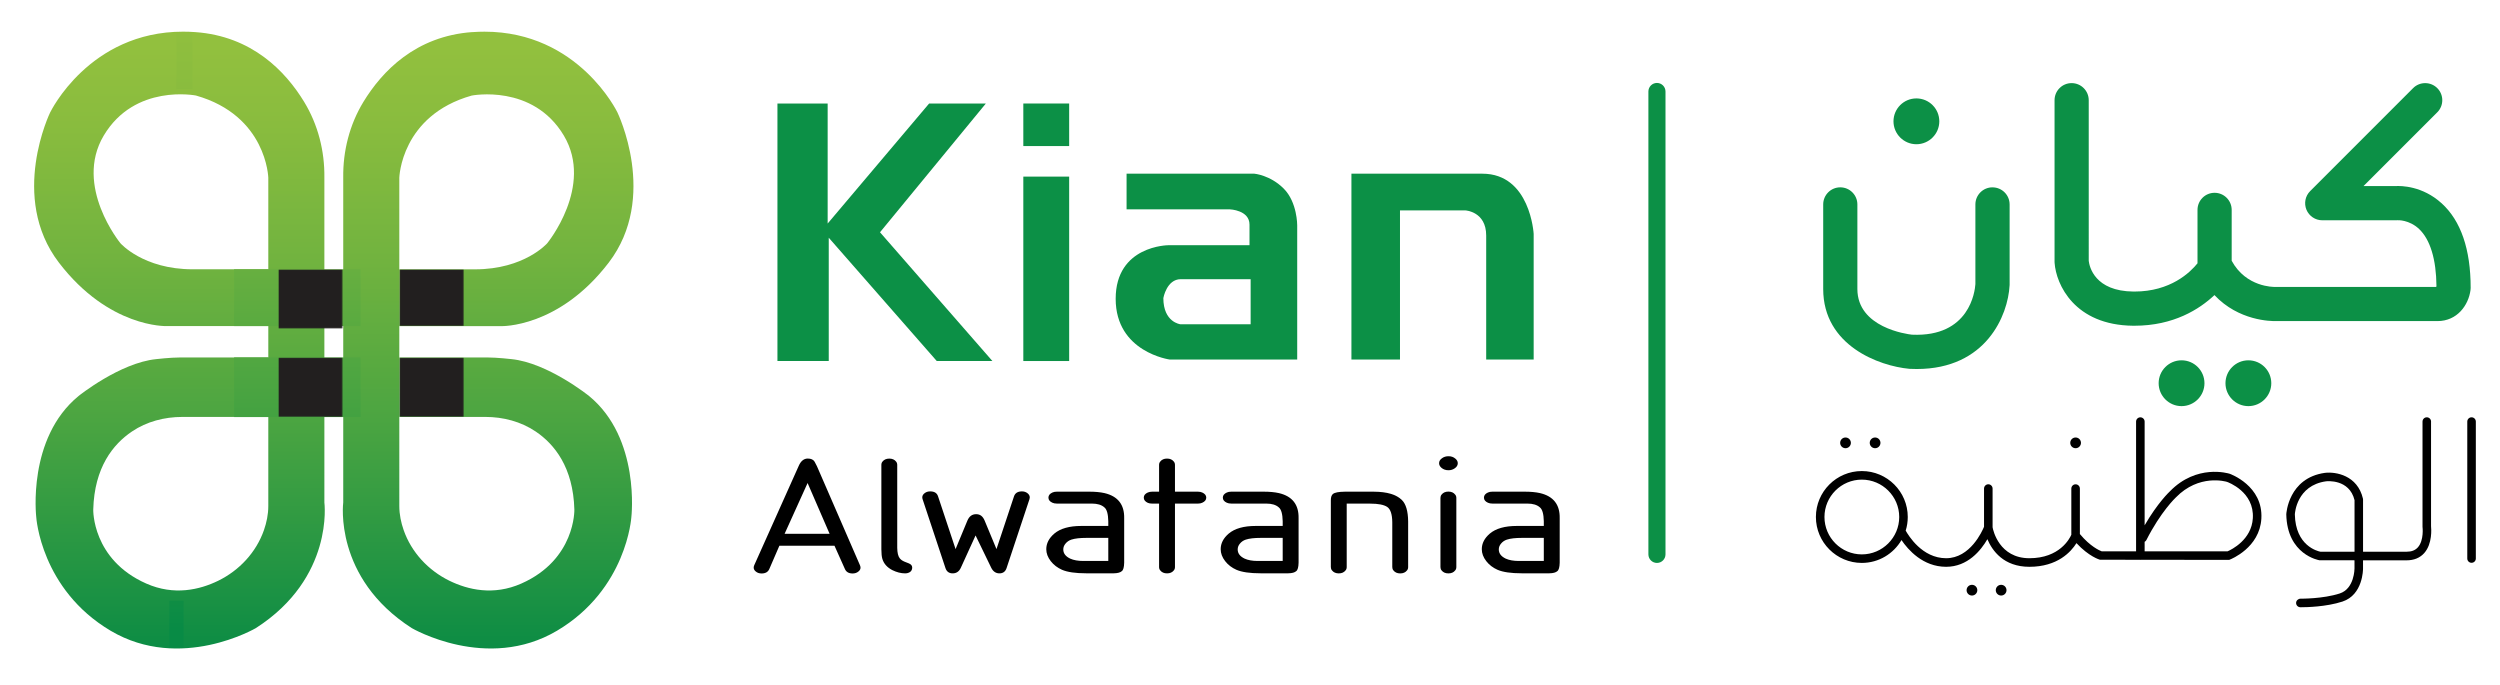 <?xml version="1.0" encoding="UTF-8"?>
<svg id="Layer_1" data-name="Layer 1" xmlns="http://www.w3.org/2000/svg" xmlns:xlink="http://www.w3.org/1999/xlink" viewBox="0 0 1011.56 277.09">
  <defs>
    <style>
      .cls-1 {
        fill: url(#linear-gradient);
      }

      .cls-1, .cls-2, .cls-3, .cls-4, .cls-5, .cls-6, .cls-7, .cls-8, .cls-9, .cls-10, .cls-11, .cls-12, .cls-13, .cls-14 {
        stroke-width: 0px;
      }

      .cls-2 {
        fill: url(#linear-gradient-6);
      }

      .cls-15 {
        mask: url(#mask-2);
      }

      .cls-16 {
        clip-path: url(#clippath-2);
      }

      .cls-17 {
        clip-path: url(#clippath-6);
      }

      .cls-4 {
        fill: url(#linear-gradient-11);
      }

      .cls-18 {
        mask: url(#mask-3);
      }

      .cls-5 {
        fill: url(#linear-gradient-5);
      }

      .cls-6 {
        fill: none;
      }

      .cls-19 {
        clip-path: url(#clippath-1);
      }

      .cls-20 {
        clip-path: url(#clippath-4);
      }

      .cls-7 {
        fill: url(#linear-gradient-2);
      }

      .cls-8 {
        fill: #0c9046;
      }

      .cls-9 {
        fill: url(#linear-gradient-7);
      }

      .cls-10 {
        fill: url(#linear-gradient-3);
      }

      .cls-21 {
        clip-path: url(#clippath);
      }

      .cls-11 {
        fill: url(#linear-gradient-9);
      }

      .cls-22 {
        clip-path: url(#clippath-3);
      }

      .cls-12 {
        fill: url(#linear-gradient-8);
      }

      .cls-23 {
        mask: url(#mask-1);
      }

      .cls-24 {
        mask: url(#mask);
      }

      .cls-25 {
        clip-path: url(#clippath-5);
      }

      .cls-13 {
        fill: url(#linear-gradient-10);
      }

      .cls-14 {
        fill: url(#linear-gradient-4);
      }
    </style>
    <clipPath id="clippath">
      <path class="cls-6" d="M191.11,12.98c-22.94,1.64-36.5,15.84-44.07,28.25-5.61,9.22-8.31,19.91-8.16,30.69v131.39s-4.01,30.46,27.72,50.83c0,0,30.46,17.84,58.76,1.08,28.3-16.77,30.1-45.97,30.1-45.97,0,0,3.78-31.9-17.12-49.02,0,0-16.67-13.43-31.41-14.92,0,0-5.76-.67-9.71-.67h-35.57v24.06h34.71c7.23,0,14.42,1.87,20.4,5.91,7.54,5.09,15.18,14.46,15.64,31.59,0,0,.54,20.19-21.45,29.92-11.27,5-21.65,2.5-29.08-1.12-8.58-4.19-15.41-11.51-18.55-20.53-1.03-2.96-1.75-6.26-1.75-9.72V71.93s.63-25.15,29.29-33.26c0,0,24.75-4.9,37.31,16.23,12.16,20.46-6.75,43.53-6.75,43.53,0,0-9.2,10.55-29.21,10.55h-30.58v22.98h41.13s23.26.81,43.53-25.68c20.28-26.5,3.52-60.83,3.52-60.83,0,0-15.69-32.63-53.76-32.63-1.6,0-3.23.05-4.92.18"/>
    </clipPath>
    <linearGradient id="linear-gradient" x1="-4437.38" y1="2162.83" x2="-4430.64" y2="2162.83" gradientTransform="translate(80374.24 -164225.88) rotate(-90) scale(37.07 -37.07)" gradientUnits="userSpaceOnUse">
      <stop offset="0" stop-color="#088b45"/>
      <stop offset="0" stop-color="#088b45"/>
      <stop offset=".07" stop-color="#148f44"/>
      <stop offset=".38" stop-color="#49a441"/>
      <stop offset=".65" stop-color="#71b33f"/>
      <stop offset=".87" stop-color="#89bc3e"/>
      <stop offset="1" stop-color="#92c03e"/>
    </linearGradient>
    <clipPath id="clippath-1">
      <path class="cls-6" d="M20.32,45.43s-16.77,34.34,3.52,60.83c20.28,26.5,43.53,25.68,43.53,25.68h41.14v-22.98h-30.59c-20.01,0-29.2-10.55-29.2-10.55,0,0-18.93-23.07-6.76-43.53,12.57-21.13,37.31-16.23,37.31-16.23,28.66,8.11,29.29,33.26,29.29,33.26v132.84c0,3.45-.72,6.75-1.75,9.72-3.14,9.02-9.97,16.34-18.55,20.53-7.44,3.62-17.81,6.11-29.08,1.12-21.99-9.73-21.45-29.92-21.45-29.92.44-17.13,8.09-26.5,15.64-31.59,5.98-4.05,13.17-5.91,20.4-5.91h34.71v-24.06h-35.58c-3.95,0-9.7.67-9.7.67-14.73,1.5-31.41,14.92-31.41,14.92-20.91,17.12-17.12,49.02-17.12,49.02,0,0,1.8,29.2,30.1,45.97,28.3,16.76,58.76-1.08,58.76-1.08,31.73-20.37,27.72-50.83,27.72-50.83V71.93c.15-10.79-2.56-21.47-8.17-30.69-7.56-12.42-21.12-26.61-44.07-28.25-1.68-.12-3.31-.18-4.92-.18-38.07,0-53.76,32.63-53.76,32.63"/>
    </clipPath>
    <linearGradient id="linear-gradient-2" y1="2404.94" y2="2404.94" gradientTransform="translate(-89078.77 -164225.88) rotate(-90) scale(37.07)" xlink:href="#linear-gradient"/>
    <clipPath id="clippath-2">
      <rect class="cls-6" x="161.6" y="108.96" width="26.13" height="22.98"/>
    </clipPath>
    <linearGradient id="linear-gradient-3" x1="-3314.02" y1="2689.98" x2="-3307.28" y2="2689.98" gradientTransform="translate(13018.96 10556.73) scale(3.88 -3.88)" gradientUnits="userSpaceOnUse">
      <stop offset="0" stop-color="#f2f2f2"/>
      <stop offset="0" stop-color="#f2f2f2"/>
      <stop offset="1" stop-color="#000"/>
      <stop offset="1" stop-color="#000"/>
    </linearGradient>
    <mask id="mask" x="161.6" y="108.96" width="26.13" height="22.98" maskUnits="userSpaceOnUse">
      <rect class="cls-10" x="161.6" y="108.96" width="26.13" height="22.98"/>
    </mask>
    <linearGradient id="linear-gradient-4" x1="-3314.02" y1="2689.98" x2="-3307.28" y2="2689.98" gradientTransform="translate(13018.96 10556.73) scale(3.88 -3.88)" gradientUnits="userSpaceOnUse">
      <stop offset="0" stop-color="#221f1f"/>
      <stop offset="0" stop-color="#221f1f"/>
      <stop offset="1" stop-color="#221f1f"/>
      <stop offset="1" stop-color="#221f1f"/>
    </linearGradient>
    <clipPath id="clippath-3">
      <rect class="cls-6" x="161.6" y="144.65" width="26.13" height="24.06"/>
    </clipPath>
    <linearGradient id="linear-gradient-5" y1="2682.03" y2="2682.03" gradientTransform="translate(13018.96 10562.11) scale(3.88 -3.88)" xlink:href="#linear-gradient-3"/>
    <mask id="mask-1" x="161.6" y="144.65" width="26.13" height="24.06" maskUnits="userSpaceOnUse">
      <rect class="cls-5" x="161.6" y="144.65" width="26.13" height="24.06"/>
    </mask>
    <linearGradient id="linear-gradient-6" y1="2682.03" y2="2682.03" gradientTransform="translate(13018.96 10562.11) scale(3.88 -3.88)" xlink:href="#linear-gradient-4"/>
    <clipPath id="clippath-4">
      <path class="cls-6" d="M68.51,262.1h5.76v-19.03h-5.76v19.03ZM94.72,168.76h51.19v-24.15h-51.19v24.15ZM94.72,131.94h51.19v-22.98h-51.19v22.98ZM71.39,36.05h6.49V13.07h-6.49v22.98Z"/>
    </clipPath>
    <linearGradient id="linear-gradient-7" x1="-4437.28" y1="2164.71" x2="-4430.54" y2="2164.71" gradientTransform="translate(80162.01 -163836.48) rotate(-90) scale(36.98 -36.98)" xlink:href="#linear-gradient"/>
    <clipPath id="clippath-5">
      <rect class="cls-6" x="112.59" y="144.61" width="26.13" height="24.15"/>
    </clipPath>
    <linearGradient id="linear-gradient-8" x1="-5633.88" y1="1888.78" x2="-5627.15" y2="1888.78" gradientTransform="translate(-21718.99 -7171.22) rotate(-180) scale(3.88 -3.88)" xlink:href="#linear-gradient-3"/>
    <mask id="mask-2" x="112.59" y="144.61" width="26.13" height="24.15" maskUnits="userSpaceOnUse">
      <rect class="cls-12" x="112.59" y="144.61" width="26.13" height="24.15"/>
    </mask>
    <linearGradient id="linear-gradient-9" x1="-5633.88" y1="1888.78" x2="-5627.15" y2="1888.78" gradientTransform="translate(-21718.99 -7171.22) rotate(-180) scale(3.88 -3.88)" xlink:href="#linear-gradient-4"/>
    <clipPath id="clippath-6">
      <rect class="cls-6" x="112.59" y="108.96" width="26.13" height="24.07"/>
    </clipPath>
    <linearGradient id="linear-gradient-10" x1="-5633.88" y1="1880.95" x2="-5627.15" y2="1880.95" gradientTransform="translate(-21718.99 -7176.52) rotate(-180) scale(3.88 -3.88)" xlink:href="#linear-gradient-3"/>
    <mask id="mask-3" x="112.59" y="108.96" width="26.13" height="24.07" maskUnits="userSpaceOnUse">
      <rect class="cls-13" x="112.59" y="108.96" width="26.13" height="24.07"/>
    </mask>
    <linearGradient id="linear-gradient-11" x1="-5633.88" y1="1880.95" x2="-5627.15" y2="1880.95" gradientTransform="translate(-21718.99 -7176.52) rotate(-180) scale(3.88 -3.88)" xlink:href="#linear-gradient-4"/>
  </defs>
  <g class="cls-21">
    <rect class="cls-1" x="134.87" y="12.8" width="131.68" height="259.19"/>
  </g>
  <g class="cls-19">
    <rect class="cls-7" x="3.55" y="12.8" width="131.68" height="259.19"/>
  </g>
  <g class="cls-16">
    <g class="cls-24">
      <rect class="cls-14" x="161.6" y="108.96" width="26.13" height="22.98"/>
    </g>
  </g>
  <g class="cls-22">
    <g class="cls-23">
      <rect class="cls-2" x="161.6" y="144.65" width="26.13" height="24.06"/>
    </g>
  </g>
  <g class="cls-20">
    <rect class="cls-9" x="68.51" y="13.07" width="77.4" height="249.03"/>
  </g>
  <g class="cls-25">
    <g class="cls-15">
      <rect class="cls-11" x="112.59" y="144.61" width="26.13" height="24.15"/>
    </g>
  </g>
  <g class="cls-17">
    <g class="cls-18">
      <rect class="cls-4" x="112.59" y="108.96" width="26.13" height="24.07"/>
    </g>
  </g>
  <g>
    <path class="cls-3" d="M337.63,220.83h-22.28l-4.07,9.41c-.52,1.2-1.56,1.8-3.12,1.8-.93,0-1.72-.26-2.35-.79-.58-.47-.85-1.01-.85-1.59,0-.3.07-.61.22-.95l17.99-40.17c.87-2,2.09-3,3.67-3,1.32,0,2.25.42,2.76,1.26.27.45.59,1.07.95,1.83l17.41,40.07c.15.37.23.69.23.99,0,.59-.29,1.1-.86,1.56-.63.53-1.42.79-2.35.79-1.56,0-2.6-.61-3.12-1.83l-4.2-9.38ZM317.46,216h18.22l-8.91-20.56-9.31,20.56Z"/>
    <path class="cls-3" d="M356.62,222.43v-34.29c0-.55.15-1,.45-1.36.63-.81,1.56-1.22,2.76-1.22s2.13.41,2.76,1.22c.3.37.45.82.45,1.36v33.51c.03,1.99.36,3.4.99,4.21.45.59,1.11,1.06,1.99,1.42l1.72.68c.91.37,1.36.93,1.36,1.7s-.31,1.39-.9,1.8c-.58.36-1.23.54-1.95.54-1.69,0-3.42-.44-5.2-1.32-2.07-1.07-3.42-2.57-4.02-4.52-.27-.92-.4-2.17-.4-3.73"/>
    <path class="cls-3" d="M394.73,216.68l-5.92,12.98c-.69,1.56-1.8,2.34-3.34,2.34-1.45,0-2.42-.7-2.9-2.1l-9.26-27.9c-.1-.3-.13-.56-.13-.79,0-.65.35-1.23,1.04-1.73.6-.43,1.32-.65,2.17-.65,1.69,0,2.75.67,3.17,2.01l7.09,21.34,4.79-11.55c.73-1.72,1.9-2.58,3.53-2.58s2.71.86,3.43,2.58l4.8,11.55,7.09-21.34c.45-1.33,1.52-2.01,3.21-2.01.82,0,1.53.22,2.13.65.69.5,1.04,1.09,1.04,1.8,0,.21-.05.44-.13.72l-9.27,27.9c-.48,1.4-1.44,2.1-2.89,2.1s-2.59-.78-3.34-2.34l-6.29-12.98Z"/>
    <path class="cls-3" d="M448.44,212.81v-1.9c-.06-2.95-.59-4.82-1.58-5.61-1.14-1.03-2.83-1.54-5.06-1.54h-14.15c-.73,0-1.32-.12-1.81-.34-1.08-.48-1.62-1.17-1.62-2.07s.54-1.59,1.62-2.07c.49-.23,1.08-.34,1.81-.34h12.97c2.48,0,4.57.19,6.29.58,5.42,1.27,8.07,4.66,7.96,10.16v17.98c-.04,1.83-.35,2.98-.95,3.43-.63.57-1.71.86-3.22.88h-11.25c-4.28,0-7.53-.47-9.73-1.42-1.86-.82-3.39-1.99-4.56-3.5-1.21-1.56-1.81-3.17-1.81-4.83,0-2.35,1.08-4.46,3.25-6.32,2.45-2.06,6.08-3.09,10.9-3.09h10.94ZM448.44,226.98v-9.34h-8.81c-2.66,0-4.7.23-6.15.71-.96.32-1.76.87-2.39,1.66-.58.7-.86,1.48-.86,2.31,0,1.58.93,2.82,2.8,3.71,1.39.63,3.15.95,5.29.95h10.13Z"/>
    <path class="cls-3" d="M475.42,198.94h9.23c.72,0,1.32.12,1.8.34,1.08.48,1.63,1.17,1.63,2.07s-.55,1.6-1.63,2.07c-.48.23-1.08.35-1.8.35h-9.23v25.65c0,.55-.15,1-.45,1.36-.63.82-1.56,1.22-2.76,1.22s-2.13-.4-2.76-1.22c-.31-.36-.46-.82-.46-1.36v-25.65h-2.76c-.75,0-1.35-.11-1.8-.31-1.08-.5-1.63-1.2-1.63-2.11s.55-1.59,1.63-2.07c.51-.22,1.11-.34,1.8-.34h2.76v-10.81c0-.54.15-1,.46-1.35.62-.82,1.55-1.23,2.76-1.23s2.12.41,2.76,1.23c.3.36.45.82.45,1.35v10.81Z"/>
    <path class="cls-3" d="M519.01,212.81v-1.9c-.06-2.95-.59-4.82-1.58-5.61-1.14-1.03-2.83-1.54-5.06-1.54h-14.15c-.73,0-1.32-.12-1.81-.34-1.08-.48-1.62-1.17-1.62-2.07s.54-1.59,1.62-2.07c.49-.23,1.08-.34,1.81-.34h12.97c2.48,0,4.57.19,6.29.58,5.42,1.27,8.07,4.66,7.96,10.16v17.98c-.04,1.83-.35,2.98-.95,3.43-.63.57-1.71.86-3.22.88h-11.25c-4.28,0-7.53-.47-9.73-1.42-1.86-.82-3.39-1.99-4.56-3.5-1.21-1.56-1.81-3.17-1.81-4.83,0-2.35,1.08-4.46,3.25-6.32,2.45-2.06,6.08-3.09,10.9-3.09h10.94ZM519.01,226.98v-9.34h-8.81c-2.66,0-4.7.23-6.15.71-.96.32-1.76.87-2.39,1.66-.58.7-.86,1.48-.86,2.31,0,1.58.93,2.82,2.8,3.71,1.39.63,3.15.95,5.29.95h10.13Z"/>
    <path class="cls-3" d="M544.91,203.77v25.66c0,.54-.15.99-.45,1.35-.63.82-1.56,1.23-2.76,1.23s-2.13-.41-2.76-1.23c-.3-.37-.45-.82-.45-1.35v-27.02c0-1.24.29-2.09.86-2.54.72-.59,2.3-.89,4.74-.92h11.85c5.31.03,9.07,1.15,11.3,3.37,1.63,1.6,2.48,4.48,2.53,8.63v18.49c0,.54-.15.99-.45,1.35-.63.82-1.56,1.23-2.76,1.23s-2.13-.41-2.76-1.23c-.3-.37-.45-.82-.45-1.35v-18.12c-.03-3.24-.72-5.32-2.07-6.22-1.36-.88-3.64-1.32-6.83-1.32h-9.54Z"/>
    <path class="cls-3" d="M586.14,184.6c1.05,0,1.96.32,2.71.95.66.55,1,1.17,1,1.87,0,.84-.42,1.54-1.27,2.1-.72.5-1.56.75-2.49.75-1.11,0-2.05-.32-2.8-.95-.66-.55-1-1.18-1-1.9,0-.82.42-1.51,1.27-2.07.69-.5,1.56-.75,2.58-.75M582.84,229.43v-27.94c0-.54.15-1,.45-1.35.63-.82,1.56-1.23,2.76-1.23s2.13.41,2.76,1.23c.31.36.46.82.46,1.35v27.94c0,.55-.15,1-.46,1.36-.62.82-1.55,1.22-2.76,1.22s-2.12-.4-2.76-1.22c-.3-.37-.45-.82-.45-1.36"/>
    <path class="cls-3" d="M624.66,212.81v-1.9c-.06-2.95-.59-4.82-1.58-5.61-1.14-1.03-2.83-1.54-5.06-1.54h-14.15c-.73,0-1.32-.12-1.81-.34-1.08-.48-1.62-1.17-1.62-2.07s.54-1.59,1.62-2.07c.49-.23,1.08-.34,1.81-.34h12.97c2.48,0,4.57.19,6.29.58,5.42,1.27,8.07,4.66,7.96,10.16v17.98c-.04,1.83-.35,2.98-.95,3.43-.63.57-1.71.86-3.22.88h-11.25c-4.28,0-7.53-.47-9.73-1.42-1.86-.82-3.39-1.99-4.56-3.5-1.21-1.56-1.81-3.17-1.81-4.83,0-2.35,1.08-4.46,3.25-6.32,2.45-2.06,6.08-3.09,10.9-3.09h10.94ZM624.66,226.98v-9.34h-8.81c-2.66,0-4.7.23-6.15.71-.96.32-1.76.87-2.39,1.66-.58.7-.86,1.48-.86,2.31,0,1.58.93,2.82,2.8,3.71,1.39.63,3.15.95,5.29.95h10.13Z"/>
    <path class="cls-8" d="M987.92,82.24c-7.76-7.06-16.46-7.08-18.64-6.95h-12.95l29.85-29.85c2.7-2.7,2.7-7.08,0-9.78-2.71-2.7-7.09-2.7-9.78,0l-41.65,41.66c-1.99,1.98-2.57,4.95-1.51,7.54,1.08,2.58,3.6,4.27,6.39,4.27h29.88c.22,0,.32,0,.54-.02.19-.02,4.74-.23,8.76,3.54,4.5,4.25,6.94,12.24,7.04,23.12-.03.12-.08.23-.12.33h-64.93c-.07,0-.2,0-.27,0-.51,0-11.71.17-17.54-10.59v-20.58c0-3.82-3.1-6.92-6.92-6.92s-6.91,3.1-6.91,6.92v21.61c-2.98,3.7-10.93,11.43-25.53,11.43h-.38c-15.69-.15-17.82-10.08-18.1-12.4V40.55c0-3.82-3.1-6.92-6.92-6.92s-6.91,3.1-6.91,6.92v65.35c0,.16,0,.32.02.48.61,8.7,8.05,25.2,31.78,25.42h.53c15.85,0,26.33-6.7,32.37-12.4,9.8,10.45,22.88,10.56,24.88,10.52h65.36c8.02,0,12.55-6.48,13.36-12.5.05-.31.07-.61.07-.93,0-15.63-3.96-27.16-11.76-34.25"/>
    <path class="cls-8" d="M806.21,75.8c-3.82,0-6.92,3.1-6.92,6.92v32.24c-.19,2.88-2.32,21.51-25.67,20.46-2.05-.23-22.08-2.88-22.08-18.48v-34.22c0-3.82-3.1-6.92-6.92-6.92s-6.91,3.1-6.91,6.92v34.22c0,22.97,22.73,31.15,34.75,32.28.1,0,.2,0,.3.02.95.05,1.88.07,2.79.07,28.19,0,36.93-21.84,37.57-33.76,0-.12.02-.24.02-.37v-32.45c0-3.82-3.1-6.92-6.92-6.92"/>
    <path class="cls-8" d="M784.69,49.09c0-5.12-4.15-9.27-9.27-9.27s-9.27,4.16-9.27,9.27,4.16,9.27,9.27,9.27,9.27-4.16,9.27-9.27"/>
    <path class="cls-8" d="M891.98,155.06c0-5.12-4.15-9.27-9.27-9.27s-9.27,4.16-9.27,9.27,4.16,9.27,9.27,9.27,9.27-4.16,9.27-9.27"/>
    <path class="cls-8" d="M919.02,155.06c0-5.12-4.15-9.27-9.27-9.27s-9.27,4.16-9.27,9.27,4.16,9.27,9.27,9.27,9.27-4.16,9.27-9.27"/>
    <path class="cls-3" d="M1000.05,168.85c-.96,0-1.73.78-1.73,1.73v55.41c0,.96.77,1.73,1.73,1.73s1.73-.77,1.73-1.73v-55.41c0-.95-.77-1.73-1.73-1.73"/>
    <path class="cls-3" d="M983.67,170.59c0-.96-.77-1.74-1.73-1.74s-1.73.78-1.73,1.74v42.6c.02.06.65,5.41-1.86,8.26-1.08,1.21-2.56,1.79-4.58,1.79h-17.62v-21.08l-.04-.39c-2.2-9.46-11.01-10.97-15.41-10.44-14.78,2.09-15.6,16.5-15.61,16.76.32,16.43,13.26,18.58,13.39,18.6l14.21.02v3.29c0,.08,0,8.17-5.95,10.12-6.85,2.23-15.83,2.11-15.92,2.12-.9.02-1.75.74-1.76,1.7-.02.95.74,1.74,1.7,1.76h.41c1.92,0,10.02-.13,16.64-2.29,8.31-2.72,8.34-13,8.33-13.42v-3.27h17.62c3.02,0,5.44-1,7.18-2.98,3.33-3.79,2.82-9.88,2.72-10.85v-42.28ZM952.7,223.24h-13.8c-1.19-.23-10.1-2.41-10.35-15.11.02-.48.73-11.7,12.61-13.38.38-.04,9.41-1.02,11.54,7.61v20.88Z"/>
    <path class="cls-3" d="M902.16,191.69c-.54-.17-13.33-4.03-24.19,7.14-.23.21-4.95,4.66-10.2,13.73v-41.97c0-.95-.77-1.73-1.73-1.73s-1.73.78-1.73,1.73v52.5h-13.89c-.86-.32-4.63-1.94-8.85-7.01v-18.38c0-.96-.77-1.74-1.73-1.74s-1.73.78-1.73,1.74v18.68c-.69,1.58-4.77,9.49-16.96,9.49s-14.69-11.24-14.9-12.53v-15.65c0-.96-.78-1.74-1.73-1.74s-1.73.78-1.73,1.74v15.45c-.73,1.78-5.6,12.73-15.34,12.73s-15.28-9.25-16.36-11.17c.55-1.75.84-3.6.84-5.52,0-10.24-8.33-18.58-18.59-18.58s-18.58,8.33-18.58,18.58,8.33,18.59,18.58,18.59c6.85,0,12.83-3.72,16.05-9.25,2.66,3.93,8.67,10.82,18.06,10.82,8.75,0,14.08-6.64,16.7-11.17,1.95,4.62,6.55,11.17,16.99,11.17,11.41,0,16.85-6.06,19.05-9.58,5.03,5.43,9.29,6.66,9.49,6.72l16.14.02c.08,0,.13.04.21.04s.13-.03.21-.04l35.73.04.3-.12c.49-.19,12.02-4.79,12.73-16.52.81-13.37-12.67-18.16-12.85-18.22M753.34,224.32c-8.33,0-15.12-6.79-15.12-15.13s6.79-15.12,15.12-15.12,15.13,6.79,15.13,15.12-6.79,15.13-15.13,15.13M901.31,223.09h-33.54v-3.86c.29-.16.54-.38.7-.69,5.8-11.46,11.79-17.13,11.91-17.24,9.39-9.66,20.29-6.45,20.69-6.33.45.15,11.14,4.01,10.48,14.74-.52,8.7-8.59,12.66-10.24,13.38"/>
    <path class="cls-3" d="M797.9,236.63c-1.2,0-2.17.97-2.17,2.17s.97,2.17,2.17,2.17,2.17-.97,2.17-2.17-.97-2.17-2.17-2.17"/>
    <path class="cls-3" d="M809.71,236.63c-1.2,0-2.17.97-2.17,2.17s.97,2.17,2.17,2.17,2.17-.97,2.17-2.17-.97-2.17-2.17-2.17"/>
    <path class="cls-3" d="M842.01,179.19c0-1.2-.97-2.17-2.17-2.17s-2.17.97-2.17,2.17.97,2.17,2.17,2.17,2.17-.97,2.17-2.17"/>
    <path class="cls-3" d="M758.71,177.02c-1.2,0-2.17.97-2.17,2.17s.97,2.17,2.17,2.17,2.17-.97,2.17-2.17-.97-2.17-2.17-2.17"/>
    <path class="cls-3" d="M746.74,177.02c-1.2,0-2.17.97-2.17,2.17s.97,2.17,2.17,2.17,2.17-.97,2.17-2.17-.97-2.17-2.17-2.17"/>
    <path class="cls-8" d="M670.44,227.78c-1.91,0-3.46-1.55-3.46-3.46V37.02c0-1.91,1.55-3.46,3.46-3.46s3.46,1.55,3.46,3.46v187.3c0,1.91-1.55,3.46-3.46,3.46"/>
    <polygon class="cls-8" points="314.57 41.88 314.57 146.08 335.33 146.08 335.33 96.19 379.04 146.08 401.55 146.08 356.07 93.98 398.9 41.88 375.95 41.88 334.89 90.45 334.89 41.88 314.57 41.88"/>
    <rect class="cls-8" x="414.06" y="41.88" width="18.55" height="17.22"/>
    <rect class="cls-8" x="414.06" y="71.46" width="18.55" height="74.62"/>
    <path class="cls-8" d="M546.82,70.28v75.21h19.65v-60.35h26.49s8.39.44,8.39,10.16v50.19h19.21v-50.85s-1.32-24.36-20.76-24.36h-52.98Z"/>
    <path class="cls-8" d="M507.52,70.28s6.4.52,11.91,6.04c5.52,5.52,5.45,14.86,5.45,14.86v54.31h-51.52s-21.93-2.95-21.93-24.58,21.34-21.69,21.34-21.69h32.81v-8.34c0-5.88-7.94-6.17-7.94-6.17h-41.8v-14.43h51.66ZM477.79,112.96c-5.74,0-7.07,7.65-7.07,7.65,0,9.86,6.92,10.6,6.92,10.6h28.4v-18.25h-28.25Z"/>
  </g>
</svg>